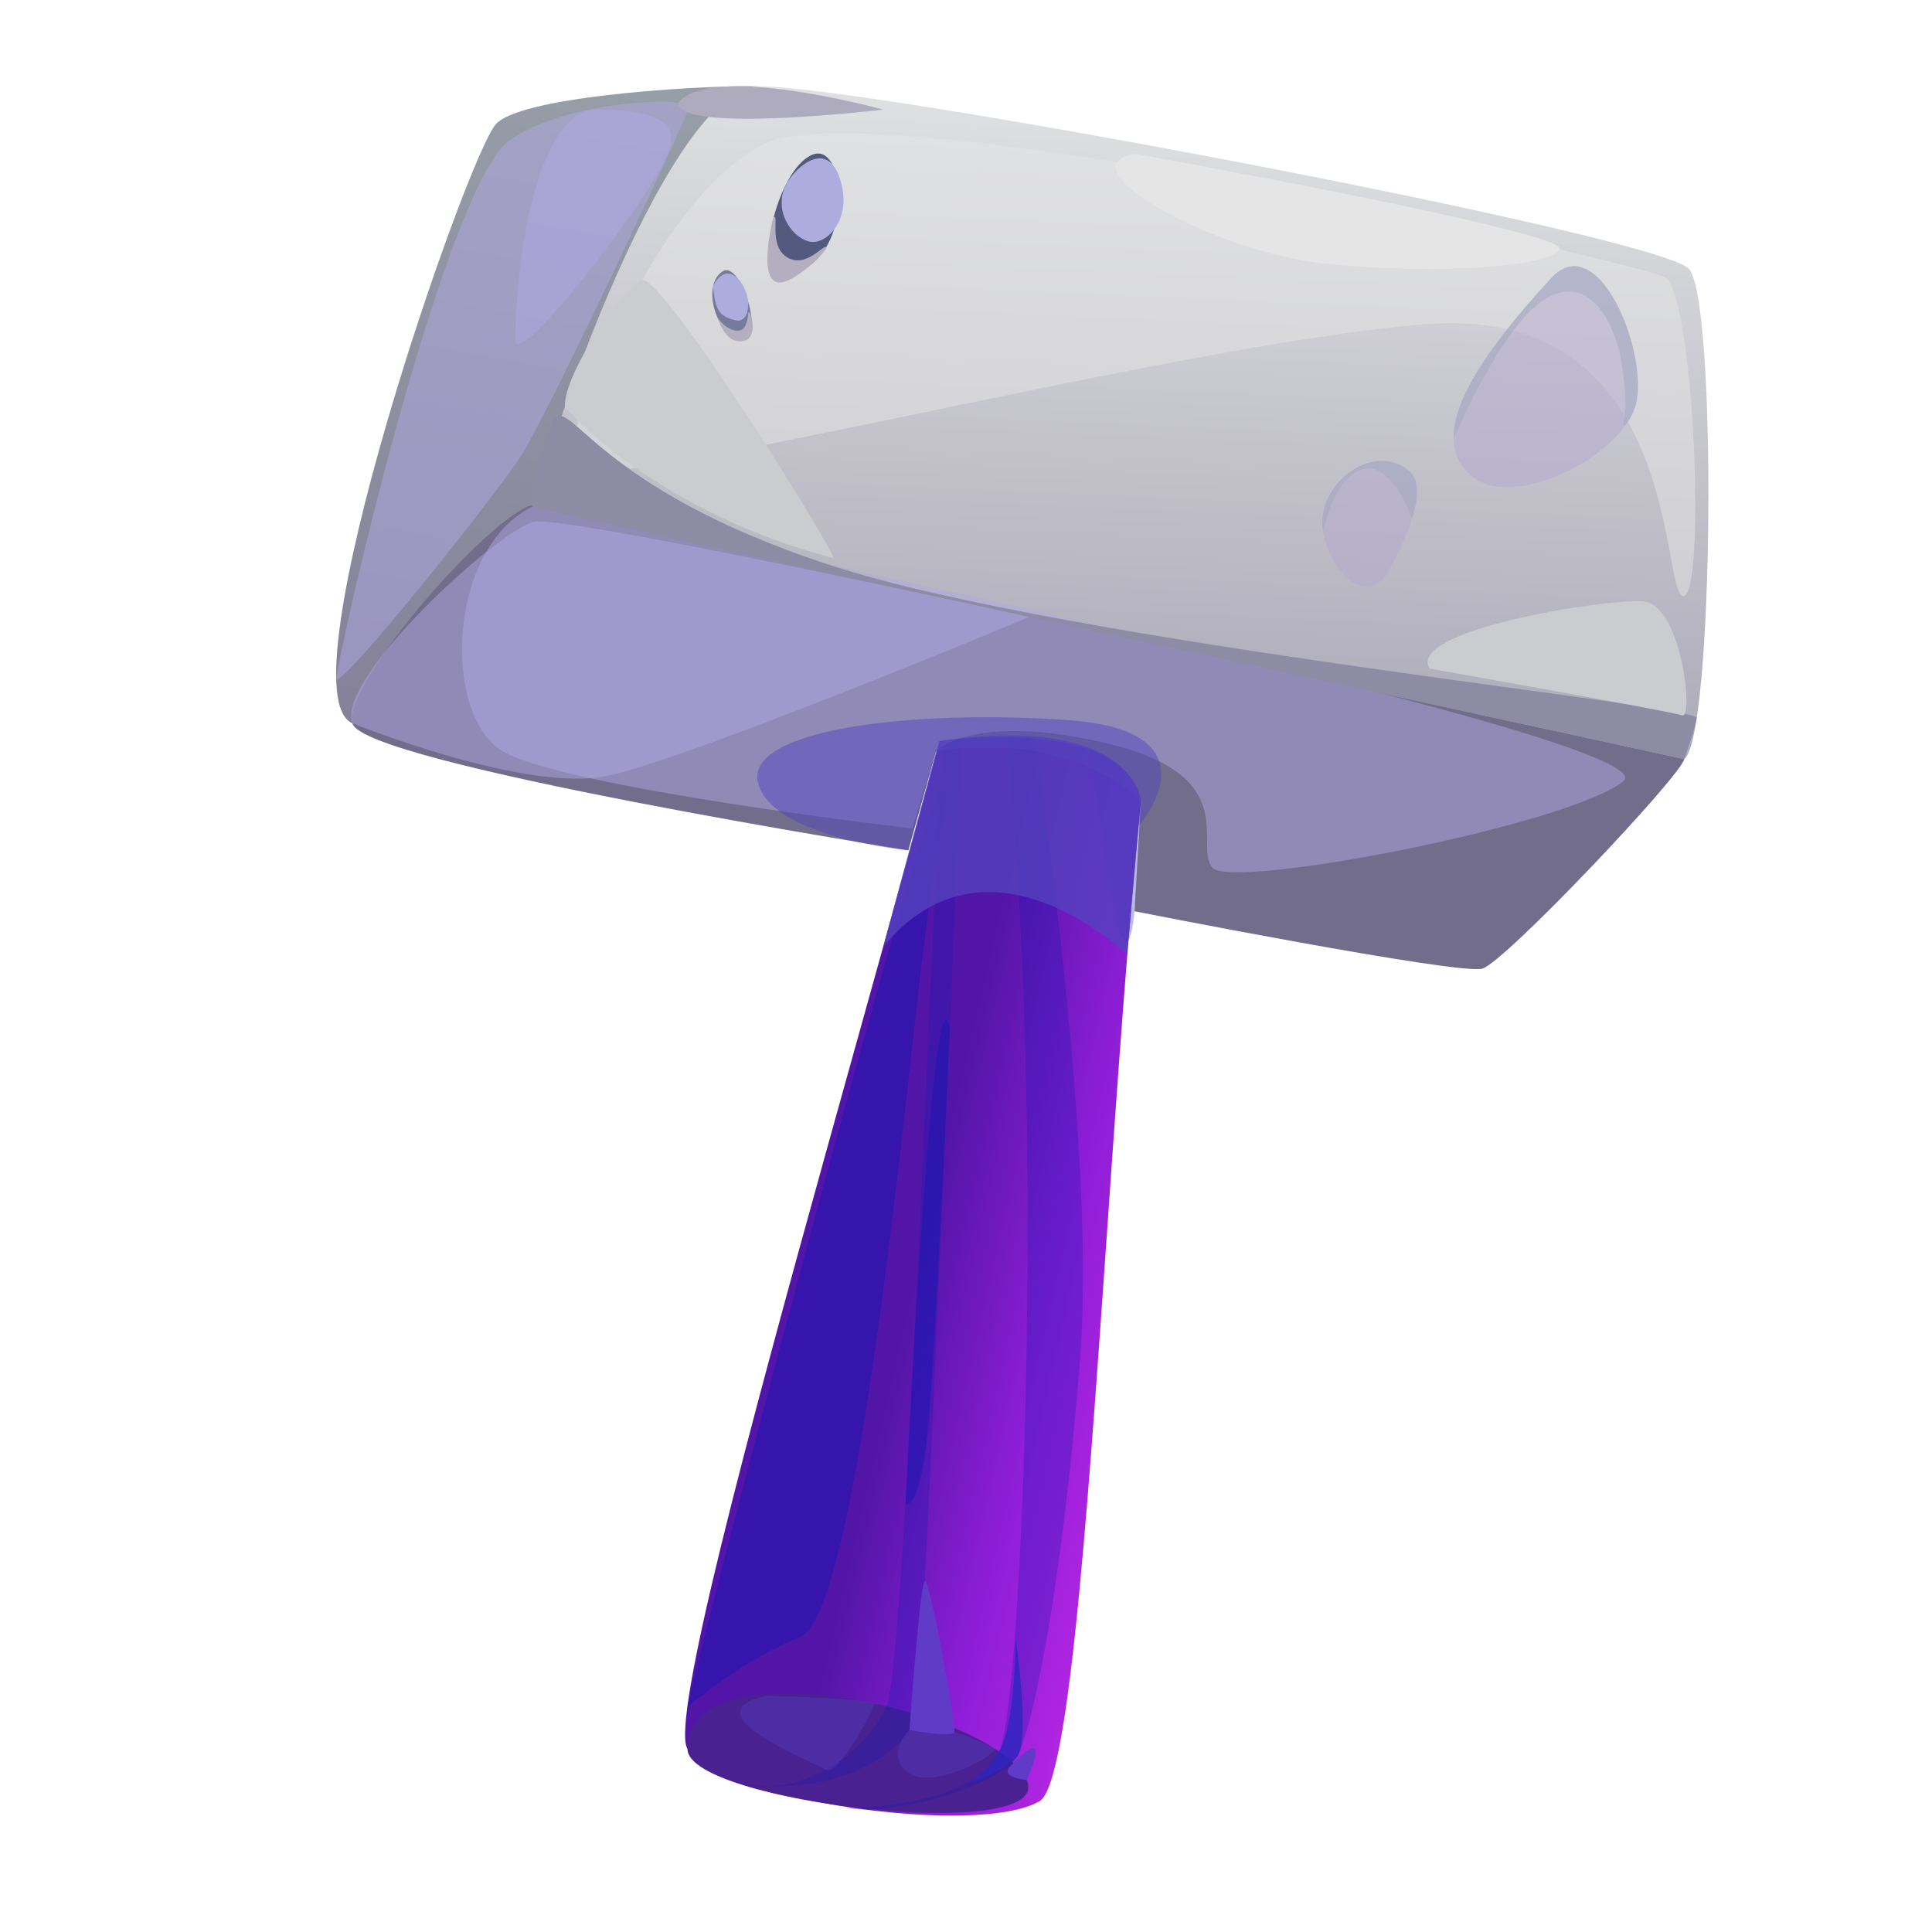 <svg width="120" height="120" viewBox="0 0 120 120" fill="none" xmlns="http://www.w3.org/2000/svg">
<path d="M21.884 44.921C17.446 42.989 29.042 9.558 30.815 7.693C32.59 5.826 45.021 5.251 47.063 5.367C49.105 5.481 37.9 32.395 37.9 32.395L21.884 44.921Z" fill="url(#paint0_linear_632_5205)"/>
<path d="M61.919 30.61C61.793 37.631 40.571 105.267 42.702 108.628C44.721 111.813 60.713 114.113 64.567 111.877C68.427 109.639 69.22 37.546 74.565 30.065C80.136 22.269 62.614 -8.17 61.921 30.611L61.919 30.61Z" fill="url(#paint1_linear_632_5205)"/>
<path d="M42.702 108.628C42.778 101.986 61.78 106.226 63.766 110.558C65.618 114.596 42.666 111.961 42.702 108.628Z" fill="#492190"/>
<g style="mix-blend-mode:multiply" opacity="0.8">
<path d="M67.976 12.701C62.175 11.696 72.389 27.613 74.697 27.603C76.979 27.593 75.415 13.99 67.976 12.701Z" fill="#2C26BE"/>
</g>
<g style="mix-blend-mode:multiply" opacity="0.3">
<path d="M45.923 110.772C49.651 111.722 53.71 109.005 55.046 106.007C56.422 102.923 58.123 46.731 58.774 44.267C59.439 41.755 60.003 39.577 60.003 39.577C60.003 39.577 57.407 104.117 56.902 106.495C56.41 108.814 51.931 111.693 45.926 110.771L45.923 110.772Z" fill="#1716B1"/>
</g>
<g style="mix-blend-mode:multiply" opacity="0.3">
<path d="M52.481 112.283C52.481 112.283 60.338 112.403 62.055 108.778C63.834 105.021 65.4 53.449 60.84 36.205L61.921 30.613C61.921 30.613 68.41 67.378 67.086 84.379C65.971 98.702 64.092 107.534 63.153 109.152C62.228 110.749 55.641 112.911 52.481 112.283Z" fill="#1716B1"/>
</g>
<g style="mix-blend-mode:multiply" opacity="0.3">
<path d="M63.286 18.741C63.286 18.741 67.604 46.297 68.864 54.487C70.022 62.017 70.467 56.597 70.467 56.597L71.706 44.07C71.706 44.07 67.383 33.35 67.004 27.488C66.603 21.299 63.286 18.741 63.286 18.741Z" fill="#1716B1"/>
</g>
<g style="mix-blend-mode:multiply" opacity="0.8">
<path d="M59.823 110.875C59.823 110.875 62.273 110.137 63.151 109.149C64.034 108.155 63.077 101.729 63.077 101.729C63.077 101.729 63.085 107.092 62.053 108.775C61.034 110.434 59.823 110.875 59.823 110.875Z" fill="#2C26BE"/>
</g>
<g style="mix-blend-mode:multiply" opacity="0.3">
<path d="M47.633 105.326C42.583 106.391 50.563 109.431 51.285 109.928C52.001 110.418 54.245 106.205 54.323 105.849C54.401 105.491 47.633 105.326 47.633 105.326Z" fill="#5B46D4"/>
</g>
<g style="mix-blend-mode:multiply" opacity="0.3">
<path d="M57.087 107.063C56.688 107.063 54.815 108.833 56.362 110.08C57.869 111.294 62.217 108.859 61.748 108.577C61.277 108.293 58.269 107.058 57.084 107.062L57.087 107.063Z" fill="#5B46D4"/>
</g>
<path d="M56.49 107.452C56.49 107.452 57.127 98.453 57.437 98.205C57.747 97.957 59.383 107.176 59.279 107.569C59.175 107.963 56.49 107.452 56.49 107.452Z" fill="#603BC7"/>
<path d="M62.748 109.714C62.078 110.423 63.764 110.558 63.764 110.558C63.764 110.558 65.546 106.749 62.748 109.714Z" fill="#603BC7"/>
<g style="mix-blend-mode:multiply" opacity="0.5">
<path d="M58.993 63.872C57.915 58.628 56.236 93.447 56.236 93.447C56.236 93.447 57.138 93.869 57.63 88.855C58.121 83.843 58.993 63.87 58.993 63.87L58.993 63.872Z" fill="#1716B1"/>
</g>
<g style="mix-blend-mode:multiply" opacity="0.5">
<path d="M42.69 106.032C42.69 106.032 46.448 102.905 49.669 101.703C52.89 100.5 55.569 74.755 56.953 62.382C58.337 50.009 59.221 49.051 58.392 49.025C57.563 48.998 44.481 98.092 42.691 106.029L42.69 106.032Z" fill="#1716B1"/>
</g>
<path d="M33.471 31.279C31.021 31.248 21.282 42.414 21.884 44.923C22.486 47.433 56.417 52.815 56.417 52.815L58.317 46.034C58.317 46.034 69.726 44.333 70.863 49.74L70.467 56.6C70.467 56.6 90.663 60.584 92.074 60.163C93.485 59.744 104.42 48.18 104.611 47.148C104.802 46.117 49.158 31.475 33.473 31.279L33.471 31.279Z" fill="#726D8A"/>
<path d="M104.608 47.148C106.439 45.889 106.665 18.784 104.918 16.712C103.171 14.639 52.962 5.182 47.063 5.367C41.167 5.551 32.83 30.74 33.47 31.279C34.108 31.817 104.608 47.148 104.608 47.148Z" fill="url(#paint2_linear_632_5205)"/>
<g style="mix-blend-mode:multiply" opacity="0.5">
<path d="M33.47 31.279C27.771 33.589 27.376 44.36 31.213 46.652C35.048 48.943 56.667 51.463 56.667 51.463L58.109 46.685C58.109 46.685 60.392 44.165 68.84 46.194C77.289 48.223 74.093 52.517 75.305 53.897C76.516 55.275 97.236 51.308 100.811 48.544C104.388 45.783 33.473 31.279 33.473 31.279L33.47 31.279Z" fill="#B0A7E3"/>
</g>
<g style="mix-blend-mode:multiply" opacity="0.78">
<path d="M54.852 58.826C61.342 50.866 70.016 59.3 70.016 59.3L70.863 49.737C70.863 49.737 70.443 44.273 58.317 46.032L54.852 58.826Z" fill="#5343BE"/>
</g>
<g style="mix-blend-mode:multiply" opacity="0.5">
<path d="M35.158 28.949C34.822 31.467 72.669 21.363 88.618 20.133C104.567 18.902 103.1 36.901 104.544 37.017C105.988 37.133 105.226 18.225 103.415 17.224C101.602 16.222 54.383 5.599 47.533 8.913C40.682 12.228 35.511 26.348 35.16 28.952L35.158 28.949Z" fill="#E5E5E5"/>
</g>
<g style="mix-blend-mode:multiply" opacity="0.5">
<path d="M20.881 42.071C20.613 43.518 30.482 31.172 32.292 28.42C34.101 25.668 42.57 7.456 42.812 6.698C43.053 5.941 35.212 6.187 31.645 8.724C28.076 11.26 22.205 34.989 20.881 42.071Z" fill="#B0A7E3"/>
</g>
<path d="M34.33 26.141C35.39 24.396 36.768 30.278 51.598 35.113C66.429 39.948 105.524 43.795 105.387 44.599C105.25 45.402 104.608 47.145 104.608 47.145C104.608 47.145 33.599 31.798 33.071 31.459C32.542 31.121 34.327 26.14 34.327 26.14L34.33 26.141Z" fill="#8E8BA5"/>
<path d="M42.139 6.377C42.093 8.34 54.849 6.807 54.849 6.807C54.849 6.807 44.172 3.861 42.139 6.377Z" fill="#ADABBD"/>
<g style="mix-blend-mode:multiply" opacity="0.5">
<path d="M56.417 52.812C56.417 52.812 48.032 52.051 47.095 48.668C46.156 45.285 56.739 44.048 66.326 44.726C75.91 45.401 70.724 51.304 70.724 51.304L70.862 49.737C70.862 49.737 66.544 45.233 58.109 46.685L56.417 52.814L56.417 52.812Z" fill="#5343BE"/>
</g>
<g style="mix-blend-mode:multiply" opacity="0.5">
<path d="M21.884 44.921C20.882 42.069 31.075 32.836 33.166 32.414C35.258 31.992 63.94 38.319 63.94 38.319C63.94 38.319 42.851 47.119 37.722 48.194C32.593 49.269 21.884 44.921 21.884 44.921Z" fill="#B0A7E3"/>
</g>
<g style="mix-blend-mode:multiply" opacity="0.5">
<path d="M101.503 25.441C101.383 25.755 101.206 26.07 100.993 26.379C99.104 29.056 93.798 31.449 91.46 29.613C90.658 28.988 90.31 28.196 90.287 27.296L90.288 27.286C90.201 24.169 94.013 19.823 96.339 17.28C99.352 13.999 102.644 22.423 101.503 25.441Z" fill="#B1A8CD"/>
</g>
<g style="mix-blend-mode:multiply" opacity="0.5">
<path d="M87.703 32.23C87.426 33.106 86.96 34.139 86.342 35.31C84.943 37.962 82.55 35.398 82.186 33.043C82.114 32.641 82.112 32.249 82.178 31.891C82.639 29.404 85.552 27.685 87.476 29.202C88.14 29.714 88.167 30.764 87.706 32.228L87.703 32.23Z" fill="#B1A8CD"/>
</g>
<g style="mix-blend-mode:multiply" opacity="0.5">
<path d="M101.504 25.441C101.383 25.755 101.207 26.07 100.993 26.379L100.793 26.385C100.793 26.385 101.142 25.523 100.771 22.86C100.401 20.187 98.779 16.869 95.975 18.574C93.213 20.268 90.379 27.082 90.288 27.288C90.201 24.171 94.013 19.825 96.339 17.282C99.352 14.001 102.644 22.426 101.503 25.443L101.504 25.441Z" fill="#A2A7BE"/>
</g>
<g style="mix-blend-mode:multiply" opacity="0.5">
<path d="M87.703 32.23C87.703 32.23 86.536 28.735 84.69 29.13C82.842 29.537 82.183 33.043 82.183 33.043C82.111 32.64 82.109 32.248 82.175 31.89C82.636 29.403 85.549 27.684 87.473 29.201C88.138 29.713 88.164 30.763 87.703 32.227L87.703 32.23Z" fill="#A2A7BE"/>
</g>
<path d="M48.762 17.069C46.68 17.325 48.22 10.525 50.456 9.609C52.692 8.692 53.145 16.528 48.762 17.069Z" fill="#54597F"/>
<g style="mix-blend-mode:multiply">
<path d="M48.762 11.579C48.031 13.282 49.344 14.897 50.386 15.025C51.429 15.153 53.023 13.491 52.133 10.993C51.24 8.495 49.146 10.685 48.762 11.579Z" fill="#ADACDE"/>
</g>
<path d="M48.032 13.511C48.432 13.164 47.718 15.206 48.843 15.953C50.024 16.736 51.174 15.145 51.313 15.351C51.453 15.557 49.224 17.707 48.321 17.54C47.032 17.301 48.032 13.511 48.032 13.511Z" fill="#B3AFC0"/>
<path d="M45.18 20.66C44.187 19.638 43.816 17.532 44.889 16.851C45.958 16.172 47.367 20.613 46.323 20.872C45.278 21.127 45.18 20.66 45.18 20.66Z" fill="#777B99"/>
<g style="mix-blend-mode:multiply">
<path d="M44.291 17.771C44.404 19.296 44.725 19.68 45.706 19.895C46.685 20.108 46.733 18.175 45.809 17.291C44.885 16.406 44.293 17.771 44.293 17.771L44.291 17.771Z" fill="#ADACDE"/>
</g>
<path d="M44.557 19.713C44.557 19.713 45.179 20.66 45.955 20.527C46.456 20.442 46.478 19.378 46.478 19.378C46.694 19.381 47.078 20.988 46.2 21.178C45.322 21.369 44.805 20.487 44.557 19.713Z" fill="#B3AFC0"/>
<path d="M70.491 9.548C65.95 10.343 75.353 15.684 82.417 16.392C89.48 17.1 96.148 16.562 96.867 15.492C97.587 14.421 70.493 9.549 70.493 9.549L70.491 9.548Z" fill="#E5E5E5"/>
<path d="M88.788 41.526C87.363 39.127 99.636 37.196 102.044 37.347C104.452 37.497 105.214 44.694 104.484 44.434C103.754 44.174 88.788 41.526 88.788 41.526Z" fill="#CACCCF"/>
<path d="M51.749 34.664C52.207 34.785 41.142 16.941 39.876 17.407C38.608 17.874 34.991 23.315 35.088 25.258C35.088 25.258 40.427 31.683 51.749 34.664Z" fill="#CACCCF"/>
<g style="mix-blend-mode:multiply" opacity="0.5">
<path d="M36.48 6.842C32.588 8.163 31.91 19.335 32.016 21.183C32.123 23.031 41.2 11.445 41.67 8.911C42.139 6.377 36.48 6.842 36.48 6.842Z" fill="#B0A7E3"/>
</g>
<defs>
<linearGradient id="paint0_linear_632_5205" x1="29.776" y1="46.383" x2="37.696" y2="3.629" gradientUnits="userSpaceOnUse">
<stop stop-color="#858199"/>
<stop offset="1" stop-color="#979FA8"/>
</linearGradient>
<linearGradient id="paint1_linear_632_5205" x1="60.871" y1="61.81" x2="83.545" y2="67.055" gradientUnits="userSpaceOnUse">
<stop stop-color="#5315A7"/>
<stop offset="0.39" stop-color="#901ED8"/>
<stop offset="1" stop-color="#D92EEC"/>
</linearGradient>
<linearGradient id="paint2_linear_632_5205" x1="70.919" y1="6.387" x2="69.211" y2="45.605" gradientUnits="userSpaceOnUse">
<stop stop-color="#DEE0E1"/>
<stop offset="1" stop-color="#ADAAB9"/>
</linearGradient>
</defs>
</svg>
